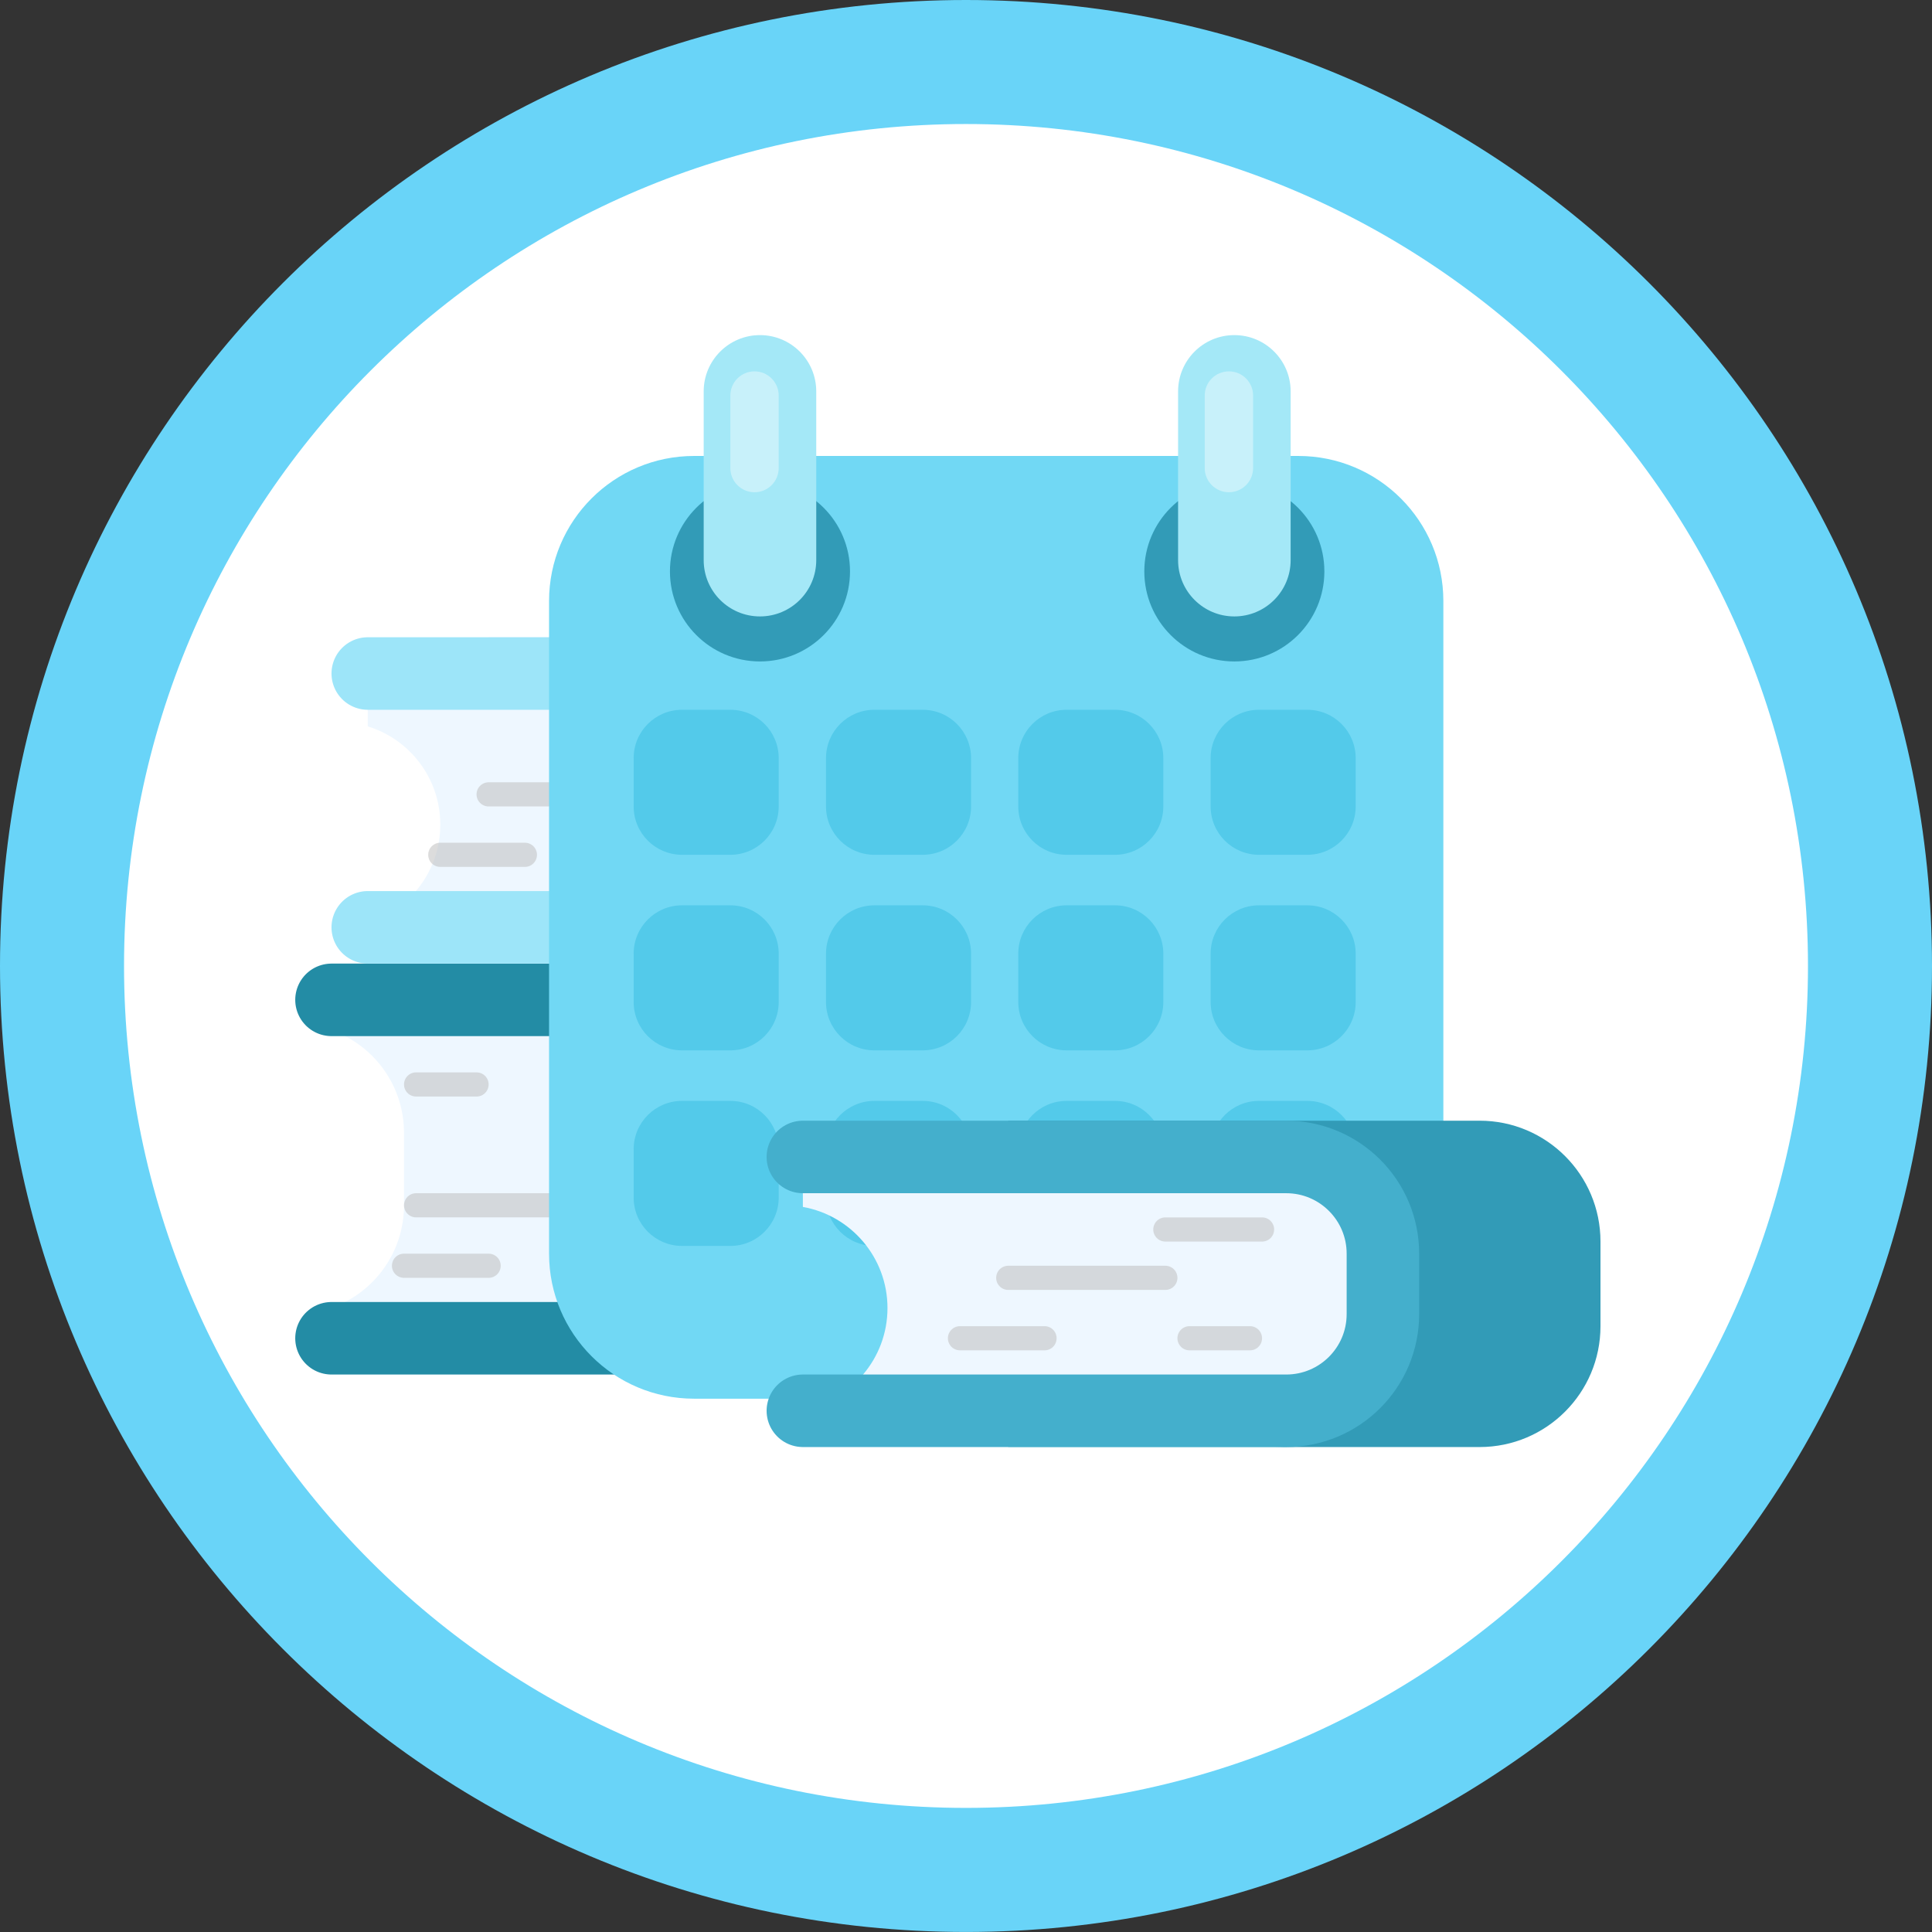 <?xml version="1.0" encoding="iso-8859-1"?>
<!-- Generator: Adobe Illustrator 16.0.0, SVG Export Plug-In . SVG Version: 6.00 Build 0)  -->
<!DOCTYPE svg PUBLIC "-//W3C//DTD SVG 1.0//EN" "http://www.w3.org/TR/2001/REC-SVG-20010904/DTD/svg10.dtd">
<svg version="1.0" id="Layer_2" xmlns:x="http://ns.adobe.com/Extensibility/1.0/" xmlns:i="http://ns.adobe.com/AdobeIllustrator/10.0/" xmlns:graph="http://ns.adobe.com/Graphs/1.0/"
	 xmlns="http://www.w3.org/2000/svg" xmlns:xlink="http://www.w3.org/1999/xlink" xmlns:a="http://ns.adobe.com/AdobeSVGViewerExtensions/3.0/"
	 x="0px" y="0px" width="113.473px" height="113.472px" viewBox="0 0 113.473 113.472" enable-background="new 0 0 113.473 113.472"
	 xml:space="preserve">
<rect x="0" y="0" width="113.473" height="113.472" fill="#333333" stroke="none"/>
<g>
	<path fill="#69D4F8" d="M113.473,56.735c0,31.334-25.398,56.736-56.736,56.736C25.402,113.472,0,88.069,0,56.735
		C0,25.397,25.402,0,56.736,0C88.074,0,113.473,25.397,113.473,56.735z"/>
	<path fill="#FFFFFF" d="M106.189,56.735c0,27.312-22.141,49.449-49.453,49.449c-27.312,0-49.451-22.137-49.451-49.449
		c0-27.314,22.14-49.451,49.451-49.451C84.049,7.285,106.189,29.421,106.189,56.735z"/>
</g>
<path fill-rule="evenodd" clip-rule="evenodd" fill="#EEF7FF" d="M26.569,56.595h27.685c3.92,0,7.094,3.178,7.094,7.1v9.937
	c0,3.921-3.174,7.1-7.094,7.1H26.569V56.595z"/>
<path fill-rule="evenodd" clip-rule="evenodd" fill="#EEF7FF" d="M19.47,76.817c2.482-0.877,4.258-3.243,4.258-6.026v-4.259
	c0-2.781-1.776-5.147-4.258-6.024v-3.913h22.715c3.92,0,7.1,3.178,7.1,7.1v9.937c0,3.921-3.179,7.1-7.1,7.1H19.47V76.817z"/>
<path fill="none" stroke="#238CA5" stroke-width="4.259" stroke-linecap="round" stroke-linejoin="round" stroke-miterlimit="10" d="
	M19.47,58.725h22.715c3.92,0,7.1,2.616,7.1,5.847v8.183c0,3.23-3.179,5.846-7.1,5.846H19.47"/>
<g>
	
		<line opacity="0.5" fill="none" stroke="#BABABA" stroke-width="1.42" stroke-linecap="round" stroke-linejoin="round" stroke-miterlimit="10" x1="37.217" y1="63.694" x2="43.28" y2="63.694"/>
	
		<line opacity="0.5" fill="none" stroke="#BABABA" stroke-width="1.42" stroke-linecap="round" stroke-linejoin="round" stroke-miterlimit="10" x1="24.439" y1="63.694" x2="27.989" y2="63.694"/>
	
		<line opacity="0.5" fill="none" stroke="#BABABA" stroke-width="1.42" stroke-linecap="round" stroke-linejoin="round" stroke-miterlimit="10" x1="24.439" y1="70.791" x2="32.248" y2="70.791"/>
	
		<line opacity="0.5" fill="none" stroke="#BABABA" stroke-width="1.42" stroke-linecap="round" stroke-linejoin="round" stroke-miterlimit="10" x1="37.217" y1="74.342" x2="40.767" y2="74.342"/>
	
		<line opacity="0.5" fill="none" stroke="#BABABA" stroke-width="1.42" stroke-linecap="round" stroke-linejoin="round" stroke-miterlimit="10" x1="23.729" y1="74.342" x2="28.699" y2="74.342"/>
	
		<line opacity="0.5" fill="none" stroke="#BABABA" stroke-width="1.42" stroke-linecap="round" stroke-linejoin="round" stroke-miterlimit="10" x1="34.022" y1="67.952" x2="38.691" y2="67.952"/>
</g>
<path fill-rule="evenodd" clip-rule="evenodd" fill="#EEF7FF" d="M28.699,37.428h27.684c3.916,0,7.095,3.178,7.095,7.099v4.969
	c0,3.92-3.179,7.099-7.095,7.099H28.699V37.428z"/>
<path fill-rule="evenodd" clip-rule="evenodd" fill="#EEF7FF" d="M21.6,54.199c2.468-0.757,4.26-3.054,4.26-5.768
	c0-2.715-1.792-5.011-4.26-5.768v-3.105h22.716c3.92,0,7.099,3.178,7.099,7.099v2.84c0,3.92-3.178,7.099-7.099,7.099H21.6V54.199z"
	/>
<g>
	
		<line opacity="0.5" fill="none" stroke="#BABABA" stroke-width="1.42" stroke-linecap="round" stroke-linejoin="round" stroke-miterlimit="10" x1="39.347" y1="50.206" x2="42.896" y2="50.206"/>
	
		<line opacity="0.5" fill="none" stroke="#BABABA" stroke-width="1.42" stroke-linecap="round" stroke-linejoin="round" stroke-miterlimit="10" x1="25.859" y1="50.206" x2="30.828" y2="50.206"/>
	
		<line opacity="0.5" fill="none" stroke="#BABABA" stroke-width="1.42" stroke-linecap="round" stroke-linejoin="round" stroke-miterlimit="10" x1="28.699" y1="46.656" x2="37.928" y2="46.656"/>
	
		<line opacity="0.5" fill="none" stroke="#BABABA" stroke-width="1.42" stroke-linecap="round" stroke-linejoin="round" stroke-miterlimit="10" x1="37.928" y1="43.817" x2="43.606" y2="43.817"/>
	
		<path fill="none" stroke="#9DE5F9" stroke-width="4.259" stroke-linecap="round" stroke-linejoin="round" stroke-miterlimit="10" d="
		M21.6,39.558h22.716c3.92,0,7.099,1.964,7.099,4.385v6.138c0,2.422-3.178,4.384-7.099,4.384H21.6"/>
</g>
<path fill-rule="evenodd" clip-rule="evenodd" fill="#71D8F4" d="M40.767,26.78h35.487c4.704,0,8.519,3.814,8.519,8.518v38.333
	c0,4.704-3.814,8.519-8.519,8.519H40.767c-4.706,0-8.519-3.814-8.519-8.519V35.298C32.248,30.594,36.062,26.78,40.767,26.78z"/>
<path fill-rule="evenodd" clip-rule="evenodd" fill="#53CAEA" d="M40.057,41.688h2.84c1.568,0,2.839,1.271,2.839,2.839v2.839
	c0,1.568-1.271,2.839-2.839,2.839h-2.84c-1.568,0-2.84-1.271-2.84-2.839v-2.839C37.217,42.958,38.489,41.688,40.057,41.688z"/>
<path fill-rule="evenodd" clip-rule="evenodd" fill="#53CAEA" d="M51.355,41.688h2.839c1.568,0,2.84,1.271,2.84,2.839v2.839
	c0,1.568-1.272,2.839-2.84,2.839h-2.839c-1.568,0-2.841-1.271-2.841-2.839v-2.839C48.515,42.958,49.787,41.688,51.355,41.688z"/>
<path fill-rule="evenodd" clip-rule="evenodd" fill="#53CAEA" d="M62.646,41.688h2.84c1.568,0,2.84,1.271,2.84,2.839v2.839
	c0,1.568-1.271,2.839-2.84,2.839h-2.84c-1.567,0-2.839-1.271-2.839-2.839v-2.839C59.807,42.958,61.078,41.688,62.646,41.688z"/>
<path fill-rule="evenodd" clip-rule="evenodd" fill="#53CAEA" d="M73.944,41.688h2.84c1.568,0,2.84,1.271,2.84,2.839v2.839
	c0,1.568-1.271,2.839-2.84,2.839h-2.84c-1.568,0-2.839-1.271-2.839-2.839v-2.839C71.105,42.958,72.376,41.688,73.944,41.688z"/>
<path fill-rule="evenodd" clip-rule="evenodd" fill="#53CAEA" d="M40.057,53.173h2.84c1.568,0,2.839,1.271,2.839,2.839v2.839
	c0,1.568-1.271,2.84-2.839,2.84h-2.84c-1.568,0-2.84-1.271-2.84-2.84v-2.839C37.217,54.444,38.489,53.173,40.057,53.173z"/>
<path fill-rule="evenodd" clip-rule="evenodd" fill="#53CAEA" d="M51.355,53.173h2.839c1.568,0,2.84,1.271,2.84,2.839v2.839
	c0,1.568-1.272,2.84-2.84,2.84h-2.839c-1.568,0-2.841-1.271-2.841-2.84v-2.839C48.515,54.444,49.787,53.173,51.355,53.173z"/>
<path fill-rule="evenodd" clip-rule="evenodd" fill="#53CAEA" d="M62.646,53.173h2.84c1.568,0,2.84,1.271,2.84,2.839v2.839
	c0,1.568-1.271,2.84-2.84,2.84h-2.84c-1.567,0-2.839-1.271-2.839-2.84v-2.839C59.807,54.444,61.078,53.173,62.646,53.173z"/>
<path fill-rule="evenodd" clip-rule="evenodd" fill="#53CAEA" d="M73.944,53.173h2.84c1.568,0,2.84,1.271,2.84,2.839v2.839
	c0,1.568-1.271,2.84-2.84,2.84h-2.84c-1.568,0-2.839-1.271-2.839-2.84v-2.839C71.105,54.444,72.376,53.173,73.944,53.173z"/>
<path fill-rule="evenodd" clip-rule="evenodd" fill="#53CAEA" d="M40.057,64.659h2.84c1.568,0,2.839,1.271,2.839,2.839v2.84
	c0,1.568-1.271,2.839-2.839,2.839h-2.84c-1.568,0-2.84-1.271-2.84-2.839v-2.84C37.217,65.93,38.489,64.659,40.057,64.659z"/>
<path fill-rule="evenodd" clip-rule="evenodd" fill="#53CAEA" d="M51.355,64.659h2.839c1.568,0,2.84,1.271,2.84,2.839v2.84
	c0,1.568-1.272,2.839-2.84,2.839h-2.839c-1.568,0-2.841-1.271-2.841-2.839v-2.84C48.515,65.93,49.787,64.659,51.355,64.659z"/>
<path fill-rule="evenodd" clip-rule="evenodd" fill="#53CAEA" d="M62.646,64.659h2.84c1.568,0,2.84,1.271,2.84,2.839v2.84
	c0,1.568-1.271,2.839-2.84,2.839h-2.84c-1.567,0-2.839-1.271-2.839-2.839v-2.84C59.807,65.93,61.078,64.659,62.646,64.659z"/>
<path fill-rule="evenodd" clip-rule="evenodd" fill="#53CAEA" d="M73.944,64.659h2.84c1.568,0,2.84,1.271,2.84,2.839v2.84
	c0,1.568-1.271,2.839-2.84,2.839h-2.84c-1.568,0-2.839-1.271-2.839-2.839v-2.84C71.105,65.93,72.376,64.659,73.944,64.659z"/>
<circle fill-rule="evenodd" clip-rule="evenodd" fill="#329BB7" cx="44.636" cy="33.561" r="5.288"/>
<path fill-rule="evenodd" clip-rule="evenodd" fill="#A4E8F7" d="M44.636,19.682L44.636,19.682c1.826,0,3.305,1.48,3.305,3.306
	v9.911c0,1.826-1.479,3.306-3.305,3.306s-3.306-1.48-3.306-3.306v-9.911C41.33,21.162,42.811,19.682,44.636,19.682z"/>
<path opacity="0.4" fill-rule="evenodd" clip-rule="evenodd" fill="#FFFFFF" d="M44.315,21.812L44.315,21.812
	c0.785,0,1.42,0.635,1.42,1.42v4.259c0,0.784-0.636,1.42-1.42,1.42c-0.784,0-1.419-0.636-1.419-1.42v-4.259
	C42.896,22.446,43.532,21.812,44.315,21.812z"/>
<circle fill-rule="evenodd" clip-rule="evenodd" fill="#329BB7" cx="72.497" cy="33.561" r="5.288"/>
<path fill-rule="evenodd" clip-rule="evenodd" fill="#A4E8F7" d="M72.497,19.682L72.497,19.682c1.827,0,3.307,1.48,3.307,3.306
	v9.911c0,1.826-1.479,3.306-3.307,3.306c-1.825,0-3.304-1.48-3.304-3.306v-9.911C69.193,21.162,70.672,19.682,72.497,19.682z"/>
<path opacity="0.4" fill-rule="evenodd" clip-rule="evenodd" fill="#FFFFFF" d="M72.178,21.812L72.178,21.812
	c0.785,0,1.421,0.635,1.421,1.42v4.259c0,0.784-0.636,1.42-1.421,1.42c-0.784,0-1.42-0.636-1.42-1.42v-4.259
	C70.758,22.446,71.394,21.812,72.178,21.812z"/>
<path fill-rule="evenodd" clip-rule="evenodd" fill="#329BB7" d="M59.218,65.822h27.685c3.92,0,7.099,3.179,7.099,7.099v4.97
	c0,3.92-3.179,7.099-7.099,7.099H59.218V65.822z"/>
<path fill-rule="evenodd" clip-rule="evenodd" fill="#EEF7FF" d="M47.155,82.766c2.824-0.503,4.97-2.971,4.97-5.939
	c0-2.97-2.146-5.438-4.97-5.94v-2.934h27.68c3.919,0,7.099,3.179,7.099,7.1v2.839c0,3.92-3.18,7.099-7.099,7.099h-27.68V82.766z"/>
<g>
	
		<line opacity="0.5" fill="none" stroke="#BABABA" stroke-width="1.42" stroke-linecap="round" stroke-linejoin="round" stroke-miterlimit="10" x1="69.865" y1="78.6" x2="73.414" y2="78.6"/>
	
		<line opacity="0.5" fill="none" stroke="#BABABA" stroke-width="1.42" stroke-linecap="round" stroke-linejoin="round" stroke-miterlimit="10" x1="56.383" y1="78.6" x2="61.348" y2="78.6"/>
	
		<line opacity="0.5" fill="none" stroke="#BABABA" stroke-width="1.42" stroke-linecap="round" stroke-linejoin="round" stroke-miterlimit="10" x1="59.218" y1="75.052" x2="68.445" y2="75.052"/>
	
		<line opacity="0.5" fill="none" stroke="#BABABA" stroke-width="1.42" stroke-linecap="round" stroke-linejoin="round" stroke-miterlimit="10" x1="68.445" y1="72.212" x2="74.125" y2="72.212"/>
	
		<path fill="none" stroke="#44AFCC" stroke-width="4.259" stroke-linecap="round" stroke-linejoin="round" stroke-miterlimit="10" d="
		M47.155,67.952h28.388c3.138,0,5.68,2.544,5.68,5.679v3.55c0,3.138-2.542,5.679-5.68,5.679H47.155"/>
</g>
<g>
</g>
<g>
</g>
<g>
</g>
<g>
</g>
<g>
</g>
<g>
</g>
<g>
</g>
<g>
</g>
<g>
</g>
<g>
</g>
<g>
</g>
<g>
</g>
<g>
</g>
<g>
</g>
<g>
</g>
</svg>
